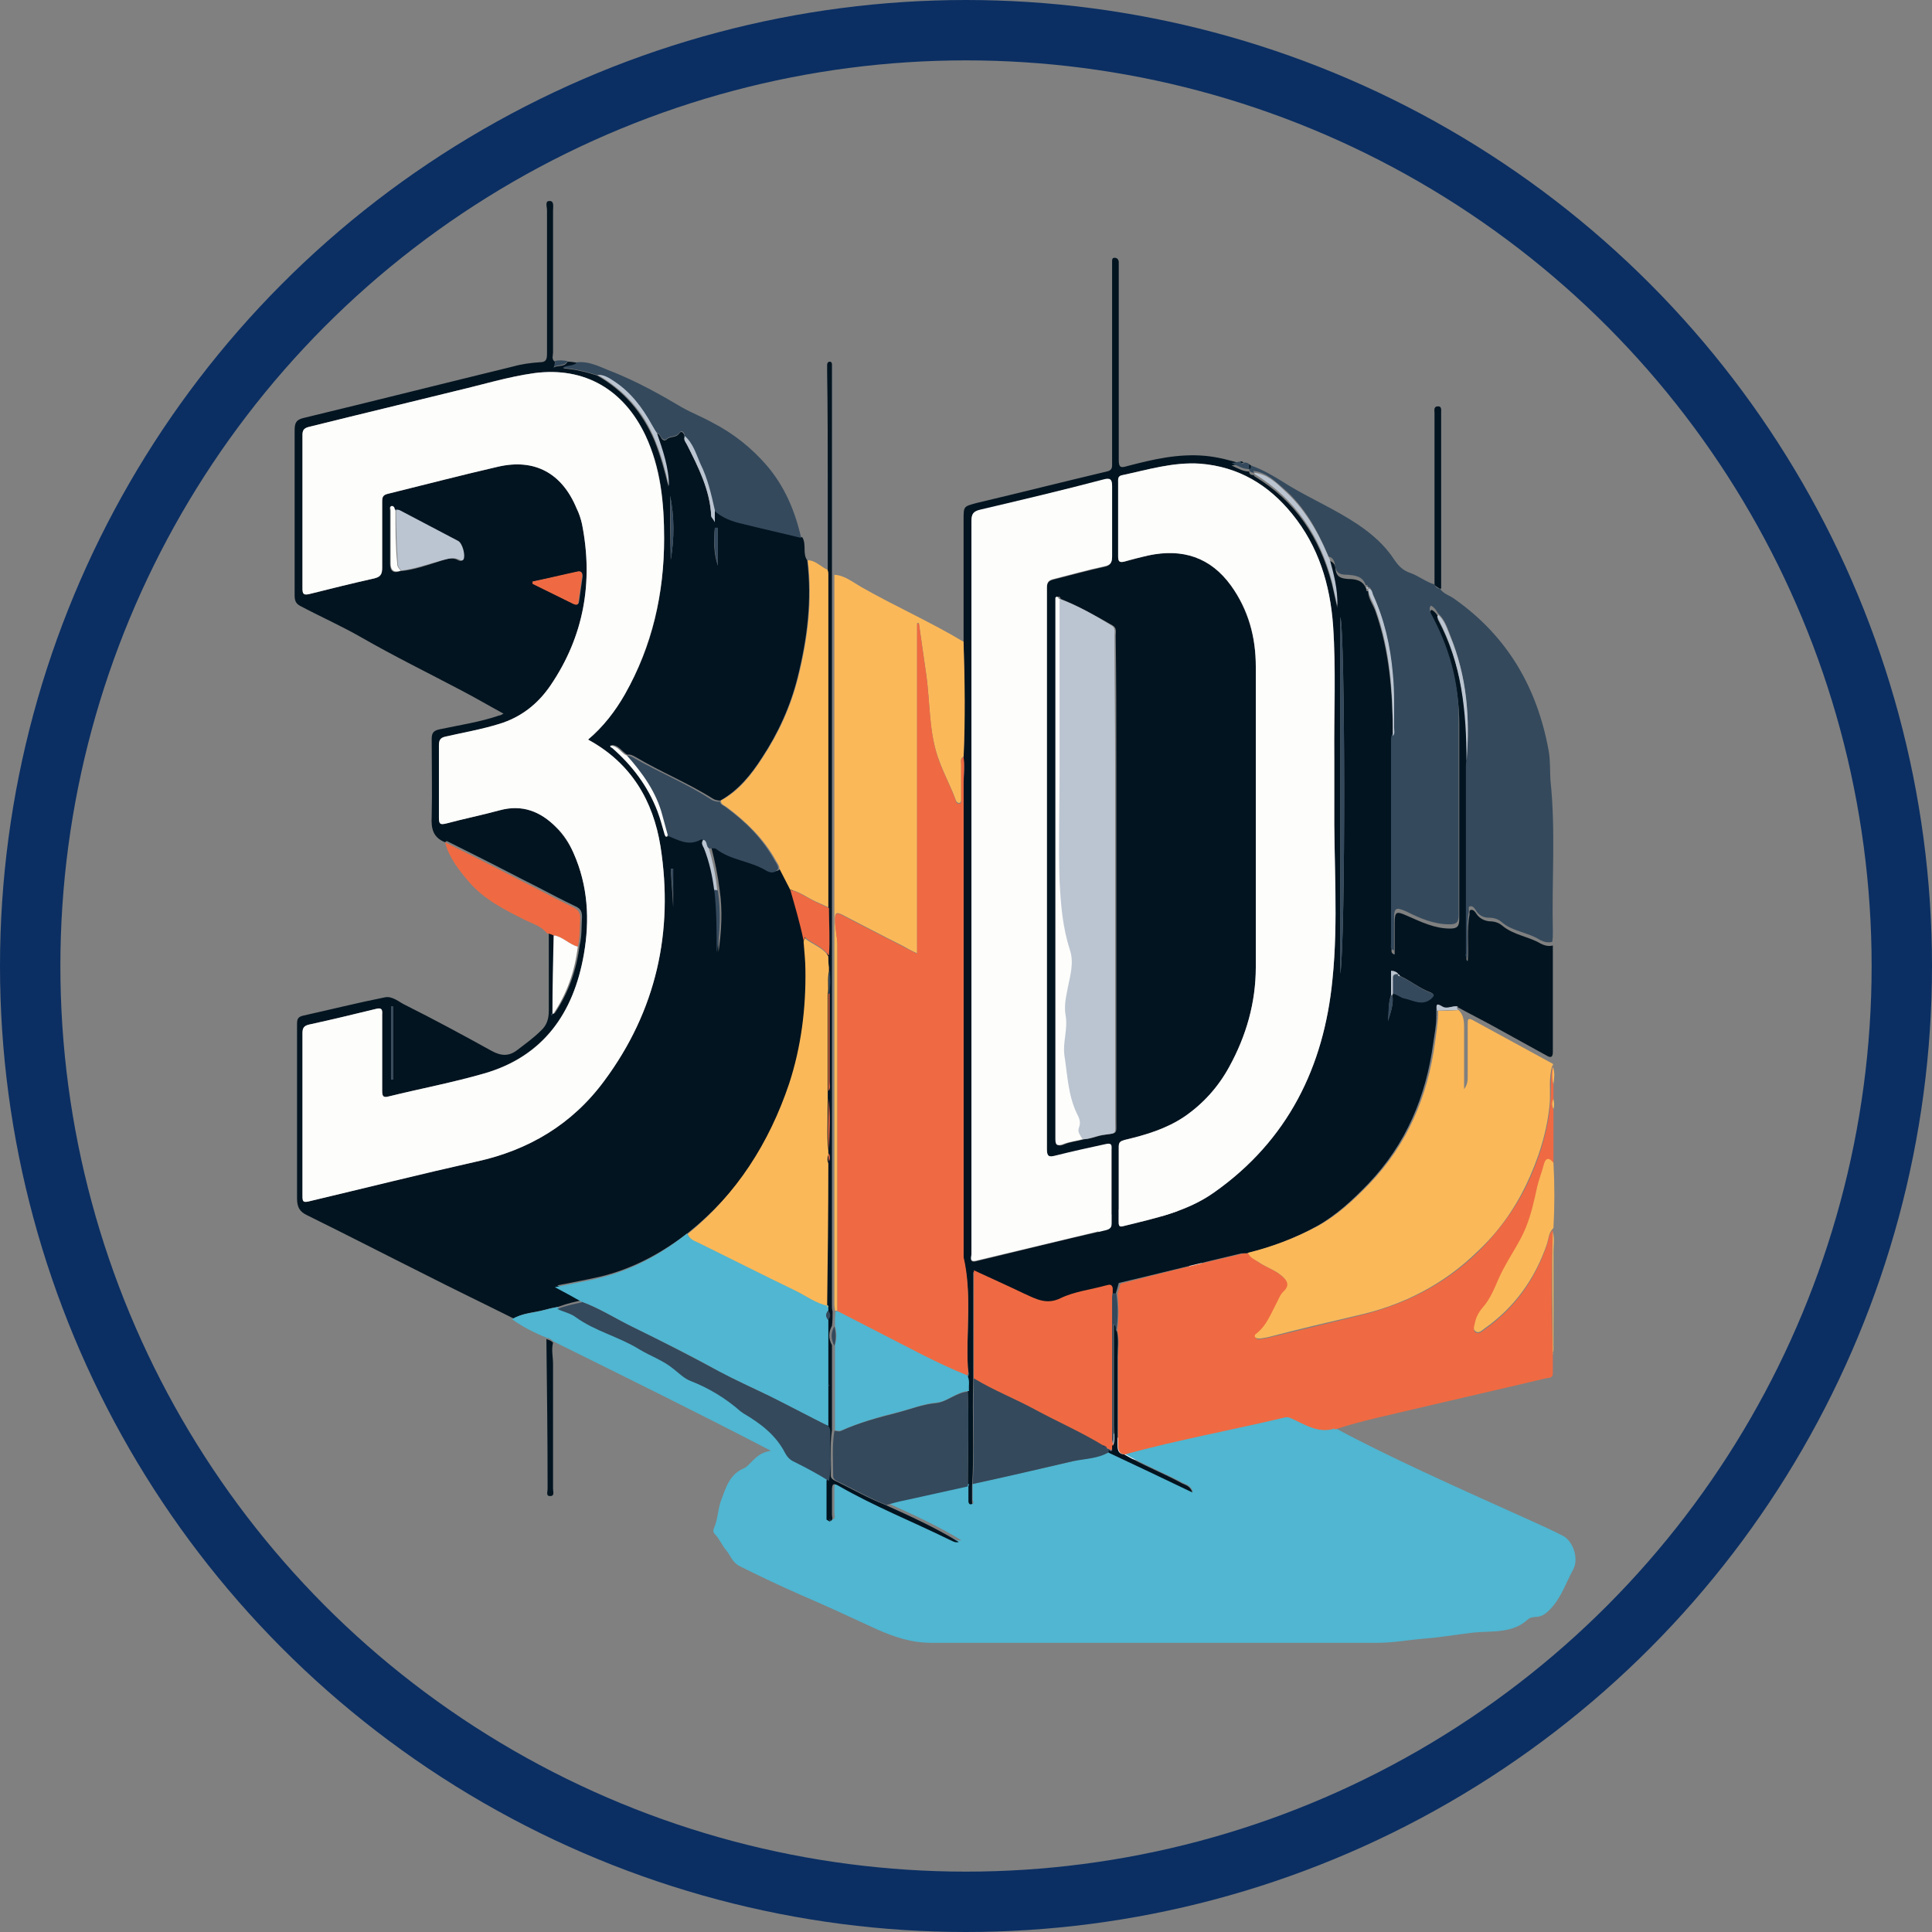 <?xml version="1.0" encoding="UTF-8"?>
<svg id="Vrstva_1" data-name="Vrstva 1" xmlns="http://www.w3.org/2000/svg" viewBox="0 0 32 32">
  <rect x="0" y="0" width="32" height="32" fill="#808080" stroke="none"/>
  <defs>
    <style>
      .cls-1 {
        fill: #fbb859;
      }

      .cls-1, .cls-2, .cls-3, .cls-4, .cls-5, .cls-6, .cls-7, .cls-8 {
        stroke-width: 0px;
      }

      .cls-2 {
        fill: #34495c;
      }

      .cls-3 {
        fill: #021420;
      }

      .cls-9 {
        fill: none;
        stroke: #0b2f63;
        stroke-miterlimit: 10;
      }

      .cls-4 {
        fill: #bbc5d1;
      }

      .cls-5 {
        fill: #fff;
      }

      .cls-6 {
        fill: #50b6d1;
      }

      .cls-7 {
        fill: #fdfdfb;
      }

      .cls-8 {
        fill: #ef6a42;
      }
    </style>
  </defs>
  <circle class="cls-9" cx="16" cy="16" r="15.5"/>
  <path class="cls-5" d="M19,24.2c-.5,0-.9-.4-.9-.9v-2.5c0-.5.4-.9.9-.9s.9.4.9.9v2.5c0,.5-.4.9-.9.9ZM19,20.1c-.4,0-.7.3-.7.7v2.5c0,.4.3.7.7.7s.7-.3.7-.7v-2.5c0-.4-.3-.7-.7-.7Z"/>
  <g>
    <path class="cls-3" d="M7.37,13.95c-.2-.08-.23-.23-.22-.42.01-.43,0-.86,0-1.29,0-.11.04-.14.13-.16.33-.07.67-.12.99-.23.02,0,.03-.01.07-.03-.24-.13-.46-.26-.69-.38-.55-.29-1.12-.57-1.66-.88-.33-.19-.67-.34-1.01-.52-.08-.04-.1-.09-.1-.18,0-.91,0-1.82,0-2.73,0-.12.02-.18.16-.21,1.16-.28,2.31-.57,3.46-.85.14-.04.29-.06.44-.07.1,0,.12-.04.12-.14,0-.79,0-1.59,0-2.38,0-.06-.04-.16.05-.15.07,0,.05.1.05.16,0,.78,0,1.57,0,2.35,0,.05-.03.11.03.15,0,.04,0,.07-.02.1.07-.05.18,0,.23-.1.06,0,.11.01.17.02-.06.06-.15.04-.24.09.2.02.38.06.56.12.44.25.75.61.95,1.08.1.25.17.5.23.76,0-.31-.1-.6-.2-.88.05,0,.06.04.08.07.02.04.06.06.09.03.06-.06.15-.02.21-.1.04-.06.08,0,.09.05-.02.05.02.09.04.13.18.38.38.75.4,1.18,0,.02.03.05.06.1v-.2c.14.13.31.18.49.23.32.08.64.16.96.23.07.12,0,.27.08.38.08.66,0,1.3-.16,1.94-.12.48-.32.92-.59,1.33-.18.28-.39.54-.69.71-.04,0-.09-.01-.12-.03-.41-.26-.86-.44-1.28-.69-.04-.02-.08-.05-.14-.04-.09-.05-.14-.16-.26-.16,0,.03.02.03.03.04.33.29.59.64.75,1.05.05.13.08.26.12.39.01.05.03.05.05,0,.18.07.35.18.55.07.01,0,.03,0,.04,0-.04.05,0,.09.02.13.08.23.14.46.17.7.04.35.03.7.04,1.05.05-.34.07-.69.02-1.03-.03-.24-.08-.48-.14-.71.04,0,.1,0,.13.01.25.2.57.2.83.36.07.04.14.05.2-.03.06.12.12.23.18.35.08.28.17.56.22.84,0,.15.02.31.03.46.01.64-.07,1.28-.27,1.89-.32.99-.86,1.83-1.68,2.49-.45.35-.94.62-1.5.75-.22.05-.44.09-.69.14.16.09.3.16.44.24-.14.03-.28.06-.41.11-.07.02-.15.03-.22.05-.18.05-.37.05-.53.15-.5-.25-1-.49-1.49-.74-.64-.32-1.28-.65-1.93-.97-.13-.06-.17-.14-.17-.28,0-.96,0-1.93,0-2.89,0-.09.02-.12.11-.14.45-.1.89-.21,1.34-.3.13-.03.24.08.35.13.48.24.96.5,1.43.76.15.08.28.09.42-.02.13-.1.27-.2.39-.32.1-.09.13-.2.13-.33,0-.44,0-.87,0-1.31.03,0,.07,0,.1.03l-.02,1.3s0,.02,0,.03c0,0,.01,0,.02-.01.23-.34.36-.72.41-1.12.04-.16.03-.32.04-.47,0-.09-.02-.14-.11-.18-.21-.1-.42-.21-.63-.32-.32-.16-.64-.33-.96-.49-.18-.09-.36-.18-.54-.27ZM6.63,9.46c.23-.02.45-.1.67-.17.1-.03.19-.07.29-.01.02.01.05.02.07-.01.04-.07-.01-.26-.09-.3-.32-.17-.65-.34-.97-.51-.02-.01-.05,0-.07-.01,0-.03-.02-.06-.05-.06-.04,0-.02.05-.02.07,0,.29,0,.59,0,.88q0,.18.17.12ZM9.74,12.25c.25-.21.45-.47.61-.75.46-.8.65-1.67.65-2.58,0-.59-.05-1.17-.31-1.71-.35-.75-1-1.14-1.84-1.03-.44.06-.86.19-1.28.29-.8.2-1.6.39-2.41.59-.07.02-.15.02-.15.14,0,.85,0,1.7,0,2.55,0,.08.02.11.11.09.36-.09.72-.18,1.08-.26.11-.02.13-.07.13-.18,0-.36,0-.73,0-1.09,0-.07,0-.11.09-.13.61-.15,1.22-.31,1.83-.45.61-.14,1.06.11,1.3.69.04.08.07.17.09.26.19.96.03,1.86-.52,2.67-.21.31-.49.53-.85.64-.29.09-.59.15-.89.21-.09.02-.11.06-.11.15,0,.4,0,.8,0,1.2,0,.1.03.11.12.09.29-.08.59-.14.89-.22.37-.1.68.02.93.28.12.13.22.27.29.43.24.54.27,1.11.17,1.68-.17.97-.67,1.68-1.65,1.97-.52.15-1.05.25-1.58.38-.1.02-.11-.01-.11-.1,0-.42,0-.84,0-1.26,0-.09-.02-.11-.1-.09-.37.09-.74.18-1.11.26-.08.02-.11.06-.11.14,0,.9,0,1.8,0,2.7,0,.08.01.11.1.09.92-.22,1.85-.46,2.78-.66.87-.19,1.59-.62,2.12-1.34.86-1.16,1.15-2.47.93-3.88-.12-.76-.49-1.38-1.2-1.77ZM8.83,9.63s0,.02,0,.04c.22.11.45.22.67.33.04.02.08.02.09-.03.02-.14.04-.28.06-.42,0-.06-.02-.1-.09-.08-.24.06-.48.11-.72.16ZM6.48,17.88s.02,0,.03,0v-1.21s-.02,0-.03,0v1.21ZM11.1,8.21c0,.35,0,.71.01,1.06.06-.35.06-.71-.01-1.06ZM11.89,8.75s-.03,0-.05,0c-.02.21-.02.41.05.62v-.61ZM11.15,15.03v-.64s-.02,0-.04,0c.01.21.03.42.04.64Z"/>
    <path class="cls-3" d="M25.72,15.61c0,.6,0,1.21,0,1.81,0,.09-.03.11-.11.06-.29-.16-.58-.32-.87-.48-.2-.11-.4-.21-.6-.32-.09-.03-.18.05-.26,0-.12-.08-.08.01-.09.07,0,.03,0,.06,0,.08h0s0,.01,0,.01c0,.14-.03.29-.05.43-.12.89-.45,1.68-1.08,2.34-.26.27-.53.52-.85.7-.36.2-.76.35-1.17.45-.03,0-.06,0-.08,0-.68.16-1.35.33-2.03.49h0c-.02.07-.03.12-.05.18-.02,0-.04,0-.06,0,0-.02,0-.04,0-.06,0,0,0,0,0,0,0,0,0,0,0-.01-.02-.07-.06-.05-.11-.04-.25.07-.52.1-.75.21-.25.12-.42.01-.62-.08-.27-.13-.54-.25-.82-.38,0,.61,0,1.21,0,1.8-.02.58.02,1.17-.02,1.75,0,.09,0,.17,0,.26,0,.03.03.06-.01.07-.04.01-.06-.01-.06-.05,0-.08,0-.16,0-.24,0-.52.02-1.05,0-1.57-.01-.09.02-.18-.03-.26.07-.04.04-.1.03-.16-.03-.6.07-1.21-.07-1.81,0-1.56,0-3.11,0-4.67,0-1.06,0-2.13,0-3.19,0-.14.02-.28,0-.42.02-.63.02-1.25,0-1.88,0-.7,0-1.39,0-2.09,0-.23,0-.22.22-.28.72-.17,1.43-.35,2.15-.52.1-.02.09-.08.09-.14,0-1.08,0-2.16,0-3.24,0-.03,0-.07,0-.1,0-.03,0-.06.04-.06.04,0,.06.02.07.06,0,.05,0,.1,0,.14,0,1.05,0,2.1,0,3.15,0,.13.04.13.14.1.42-.11.84-.21,1.29-.17.21.02.4.07.6.13-.04,0-.09.02-.16.03.11.05.19.1.29.1,0,.05.04.06.08.06,0,0,0,.02.01.02.68.41,1.08,1.02,1.28,1.78.03.13.06.26.09.4,0-.27-.06-.52-.13-.78.08.02.1.09.1.14.02.13.09.15.21.16.12,0,.25.02.3.17,0,.02,0,.04.03.03h0c0,.12.08.22.12.33.24.68.29,1.39.29,2.11-.03.03-.02.07-.02.11,0,1.12,0,2.24,0,3.37,0,.03-.02.08.05.1,0-.18,0-.35,0-.52,0-.2.03-.2.21-.12.23.1.45.21.71.21.12,0,.15-.04.15-.16,0-1.07,0-2.15,0-3.22,0-.63-.16-1.22-.46-1.77-.02-.04-.05-.08,0-.13.06.03.09.08.12.13-.02.01-.02.02-.01.04.4.75.49,1.56.48,2.39,0,.03-.01.06-.01.09,0,1.03,0,2.07,0,3.1,0,.02-.01.05.02.07.02-.26-.02-.52.03-.77,0-.03-.01-.08.03-.08.04,0,.06.03.08.06.05.08.13.12.22.13.08,0,.15.02.21.07.19.16.44.18.64.3.06.03.13.05.2.03ZM23.16,16.13s0,0,0,0c-.03-.03-.06-.05-.12-.05v.4c-.05.14-.03.29-.05.43.04-.14.1-.28.07-.44,0,0,0-.02,0-.02.07,0,.13.07.2.08.15.03.29.13.44,0,.04-.04.06-.06,0-.09-.19-.07-.34-.2-.52-.28,0-.02-.02-.03-.04-.03ZM17.94,18.87c.11,0,.22-.05.33-.07.25-.04.22,0,.22-.25,0-1.95,0-3.9,0-5.86,0-.72,0-1.44-.01-2.16,0-.06.02-.13-.05-.17-.28-.16-.56-.32-.86-.44-.01-.03-.03-.06-.06-.02-.02.02,0,.07,0,.1,0,2.46,0,4.92,0,7.38,0,.49,0,.99,0,1.48,0,.11.02.14.13.09.1-.04.21-.05.32-.08ZM22.1,13.29c0-.25,0-.49,0-.74,0-.73.03-1.46-.02-2.19-.05-.68-.24-1.31-.68-1.85-.39-.48-.88-.78-1.52-.83-.44-.03-.86.1-1.29.19-.08.02-.07.07-.07.12,0,.41,0,.82,0,1.23,0,.09.04.1.11.08.13-.03.26-.07.39-.1.56-.12,1.03.03,1.37.5.28.4.41.85.41,1.34,0,1.66,0,3.32,0,4.98,0,.59-.16,1.14-.44,1.65-.18.33-.43.62-.75.83-.3.2-.64.3-.98.38-.07.02-.1.03-.1.11,0,.42,0,.83,0,1.25,0,.05,0,.08.07.07.53-.13,1.06-.24,1.51-.56,1.22-.86,1.82-2.08,1.96-3.53.1-.97.02-1.95.03-2.93ZM16.09,14.69h0c0,1.3,0,2.6,0,3.9,0,.73,0,1.46,0,2.19,0,.05-.04.14.08.11.71-.17,1.42-.35,2.13-.51.09-.02.12-.05.11-.14,0-.4,0-.79,0-1.19,0-.08-.02-.11-.1-.09-.28.07-.55.13-.83.19-.11.03-.14,0-.14-.11,0-3.1,0-6.2,0-9.3,0-.09.03-.12.11-.14.28-.07.56-.15.84-.21.1-.02.13-.07.13-.17,0-.39,0-.77,0-1.16,0-.11-.02-.14-.14-.11-.68.17-1.36.34-2.04.5-.13.03-.15.08-.15.2,0,2.02,0,4.04,0,6.05ZM22.2,10.22v5.91c.09-.59.08-5.72,0-5.91Z"/>
    <path class="cls-6" d="M16.04,24.62c0,.08,0,.16,0,.24,0,.04.02.07.06.05.04-.01.02-.04.01-.07,0-.09,0-.17,0-.26.56-.13,1.12-.25,1.67-.38.2-.05.41-.05.59-.15.46.22.91.43,1.39.66-.04-.11-.11-.12-.17-.15-.32-.17-.65-.3-.96-.48.87-.24,1.76-.4,2.64-.61.04,0,.07,0,.11.01.23.1.45.27.73.17.48.26.96.49,1.45.72.62.29,1.25.57,1.87.85.15.07.31.14.46.22.17.09.26.38.17.55-.12.22-.2.47-.38.66-.06.06-.12.12-.22.13-.05,0-.12.01-.15.04-.26.24-.59.19-.9.22-.27.03-.54.08-.81.1-.26.02-.52.07-.78.07-2.47,0-4.93,0-7.4,0-.33,0-.62-.1-.91-.23-.41-.19-.82-.38-1.24-.56-.34-.15-.68-.31-1.02-.48-.13-.07-.15-.18-.22-.26-.07-.08-.11-.19-.19-.27-.03-.03-.03-.07-.01-.11.06-.14.06-.3.11-.44.08-.21.14-.44.38-.54.05-.02.1-.08.14-.12.08-.08.16-.15.31-.17-1.21-.63-2.41-1.22-3.6-1.81-.03-.03-.07-.06-.11-.06-.2-.08-.4-.18-.58-.31.16-.1.35-.1.53-.15.07-.02.15-.04.22-.05.1.05.22.07.31.14.32.24.72.32,1.05.53.18.11.39.18.56.32.09.07.17.16.28.2.31.12.59.29.84.51.02.02.04.03.06.04.27.16.52.35.67.64.03.06.08.12.15.15.2.1.39.2.58.32,0,.21,0,.42,0,.64,0,.04.02.04.05.03.07-.01.04-.07.04-.11,0-.14,0-.27,0-.41,0-.1.02-.12.11-.07.59.34,1.22.59,1.83.89.05.02.1.06.16.04-.39-.24-.81-.43-1.23-.62.11-.03.21-.06.32-.08.34-.08.69-.15,1.04-.23Z"/>
    <path class="cls-8" d="M22.11,23.66c-.28.09-.5-.07-.73-.17-.04-.02-.07-.02-.11-.01-.88.21-1.77.37-2.64.61-.11-.01-.11-.09-.11-.17,0-.48,0-.96,0-1.44,0-.14.02-.29-.01-.43.02-.21.02-.42,0-.62.02-.06.03-.11.05-.17,0,0,.01,0,.01,0h0c.68-.18,1.35-.34,2.03-.5.03,0,.06,0,.08,0,.04.07.11.1.17.15.14.09.31.14.43.27.07.07.08.14,0,.21-.06.06-.09.13-.13.21-.09.18-.16.36-.32.49-.02.02-.05.04-.03.07.02.03.05.03.08.02.07-.01.13-.02.2-.04.47-.11.94-.23,1.4-.34.77-.18,1.45-.52,2.01-1.07.32-.32.59-.68.79-1.08.21-.44.36-.9.4-1.39.02-.2-.01-.41.04-.6,0,0,.01.02,0,.02,0,.1-.02.2.01.29,0,.08,0,.16,0,.24-.03.06-.03.11,0,.17,0,.3,0,.6,0,.9-.07-.09-.13-.09-.16.03-.03.12-.08.25-.11.37-.05.23-.1.46-.19.68-.1.24-.24.45-.37.68-.11.2-.17.43-.32.61-.07.08-.13.17-.15.28,0,.05-.04.11.01.14.05.03.1-.01.14-.04.5-.35.84-.82,1.04-1.4.03-.09.03-.19.1-.26,0,.02,0,.04,0,.06-.03.67-.02,1.35,0,2.03,0,.09,0,.18,0,.27,0,0,0,.02,0,.02,0,.08-.07.07-.12.08-.71.17-1.42.33-2.14.5-.45.11-.91.2-1.36.35Z"/>
    <path class="cls-2" d="M20.77,7.83s-.08,0-.08-.06h0s.03-.03.03-.06c.23.08.43.21.64.34.37.22.76.39,1.12.63.24.16.46.35.62.6.07.1.14.17.26.21.14.05.26.15.4.19.02.04.04.07.09.07.06.09.16.11.24.17.88.62,1.37,1.47,1.56,2.51.03.16.02.33.03.49.09.84.02,1.68.04,2.51,0,.06,0,.11-.01.17-.07.02-.14,0-.2-.03-.2-.13-.46-.14-.64-.3-.06-.05-.13-.07-.21-.07-.09,0-.17-.04-.22-.13-.02-.03-.04-.06-.08-.06-.05,0-.03.05-.03.08-.05.25-.01.51-.03.77-.04-.02-.02-.05-.02-.07,0-1.03,0-2.07,0-3.1,0-.03,0-.06.01-.09.06-.71,0-1.41-.27-2.08-.05-.13-.09-.26-.2-.36-.03-.05-.06-.1-.12-.13-.04.05-.01.08,0,.13.3.55.47,1.14.46,1.77,0,1.07,0,2.15,0,3.22,0,.12-.03.16-.15.16-.26,0-.49-.1-.71-.21-.18-.08-.21-.07-.21.12,0,.17,0,.35,0,.52-.07-.02-.05-.07-.05-.1,0-1.12,0-2.24,0-3.37,0-.04,0-.08.02-.11.04-.04.02-.09.02-.14,0-.3.01-.6-.02-.89-.04-.45-.14-.89-.33-1.31-.02-.04-.02-.1-.08-.1,0,0,0,0,0,0,.01-.03,0-.03-.03-.03-.05-.15-.18-.16-.3-.17-.12,0-.19-.02-.21-.16,0-.05-.03-.13-.1-.14-.01-.02-.02-.04-.03-.06-.17-.4-.38-.77-.71-1.06-.15-.13-.3-.28-.51-.3Z"/>
    <path class="cls-1" d="M25.71,17.65c-.06.2-.03.4-.04.6-.04.49-.19.95-.4,1.39-.2.41-.46.77-.79,1.08-.56.55-1.24.9-2.01,1.07-.47.11-.94.22-1.4.34-.07.02-.13.03-.2.04-.03,0-.06,0-.08-.02-.02-.03,0-.05.03-.07.16-.13.23-.32.32-.49.04-.07.06-.15.13-.21.07-.07.07-.14,0-.21-.12-.13-.29-.17-.43-.27-.06-.04-.14-.07-.17-.15.41-.1.8-.25,1.17-.45.32-.18.59-.43.85-.7.63-.66.96-1.45,1.08-2.34.02-.14.04-.29.05-.43,0,0,0,0,0,0,0,0,0,0,0-.01,0-.03,0-.06,0-.08.11,0,.22,0,.34-.01.08.08.09.18.09.28,0,.34,0,.67,0,1.03.06-.08.06-.15.06-.22,0-.29,0-.57,0-.86,0-.07,0-.11.09-.06.44.24.88.48,1.32.72,0,0,0,.02.01.02Z"/>
    <path class="cls-1" d="M15.96,10.65c.02.63.03,1.25,0,1.88-.06.03-.04.08-.04.13,0,.19,0,.38,0,.57,0,.03,0,.06-.03.07-.03,0-.05-.02-.06-.05-.08-.22-.19-.42-.27-.64-.18-.46-.15-.96-.22-1.45-.04-.28-.08-.56-.12-.84-.01,0-.02,0-.03,0v5.47c-.09-.04-.16-.08-.23-.12-.34-.17-.68-.35-1.01-.52-.11-.06-.12-.01-.12.08,0,.15.04.28.04.43,0,2.02,0,4.03,0,6.05-.01,0-.03,0-.04,0,0-.03-.01-.07-.01-.1,0-4,0-8,0-12,0-.03,0-.06,0-.09.17.01.3.12.44.2.56.32,1.15.58,1.7.91Z"/>
    <path class="cls-1" d="M13.09,14.74c-.06-.12-.12-.23-.18-.35,0-.06-.04-.1-.06-.14-.2-.36-.49-.64-.81-.88-.04-.03-.1-.04-.1-.11.3-.16.51-.43.69-.71.27-.41.47-.85.59-1.33.16-.64.24-1.28.16-1.94.14,0,.23.13.36.17,0,.02.01.04.01.06,0,1.18,0,2.36,0,3.54,0,.66,0,1.32,0,1.99-.07-.03-.13-.06-.2-.09-.15-.06-.28-.17-.44-.21Z"/>
    <path class="cls-2" d="M11.34,7.22c0-.05-.04-.11-.09-.05-.06.08-.15.04-.21.1-.03.03-.07,0-.09-.03-.02-.03-.03-.07-.08-.07-.03-.04-.05-.09-.08-.13-.16-.28-.34-.54-.62-.72-.09-.06-.18-.12-.29-.11-.18-.06-.36-.1-.56-.12.08-.05.18-.02.24-.09.22-.02.4.09.59.16.4.16.78.37,1.15.59.16.09.34.16.5.25.35.18.65.42.9.71.3.35.47.76.57,1.2-.32-.08-.64-.15-.96-.23-.18-.04-.35-.1-.49-.23-.06-.26-.12-.52-.24-.77-.08-.16-.12-.34-.26-.46Z"/>
    <path class="cls-3" d="M13.72,15.04c0-.66,0-1.32,0-1.99,0-1.18,0-2.36,0-3.54,0-.02,0-.04-.01-.06,0-.46,0-.93,0-1.39,0-.63,0-1.27-.01-1.9,0-.04,0-.08,0-.12,0-.03.02-.05.04-.05.03,0,.04.02.04.05,0,.04,0,.08,0,.12,0,1.05,0,2.1,0,3.14,0,.08,0,.15,0,.23,0,.03,0,.06,0,.09,0,4,0,8,0,12,0,.03,0,.07.01.1,0,.08,0,.16-.01.24-.06.11-.06.21,0,.32,0,.47,0,.94,0,1.41-.04.25-.01.5-.02.75,0,.05.04.07.08.09.27.13.53.28.81.39.42.19.84.38,1.23.62-.06.02-.11-.02-.16-.04-.61-.3-1.24-.55-1.83-.89-.09-.05-.11-.03-.11.07,0,.13,0,.27,0,.41,0,.04.03.09-.04.11-.02-.01-.03-.02-.05-.03,0-.21,0-.42,0-.64.05-.23.01-.46.02-.7,0-.07.03-.14-.03-.21,0-.22,0-.44,0-.66.02,0,.02-.02,0-.03,0-.36,0-.71,0-1.07.04-.05.04-.1,0-.15v-.08c0-.8,0-1.59.01-2.39.02-.05.02-.09,0-.14,0-.02,0-.04,0-.07.01-.28.03-.56-.01-.84,0-.04,0-.08,0-.12.04-.05.02-.1.02-.15,0-.49,0-.98,0-1.47,0-.13.02-.25,0-.38,0-.02,0-.04,0-.05,0,0,0,0,0,0,0,0,0-.01,0-.02v-.18c0-.26-.01-.52-.01-.78Z"/>
    <path class="cls-8" d="M9.16,15.49s-.06-.03-.1-.03c-.09-.12-.24-.16-.36-.22-.34-.17-.68-.34-.93-.63-.17-.2-.33-.4-.4-.66.18.09.36.18.54.27.32.16.64.33.96.49.21.11.42.22.63.32.08.04.11.09.11.18-.01.16,0,.32-.04.47-.15-.04-.25-.17-.41-.19Z"/>
    <path class="cls-1" d="M25.72,20.35c-.07.07-.07.17-.1.26-.2.58-.54,1.05-1.04,1.4-.04.03-.09.08-.14.04-.05-.03-.02-.09-.01-.14.02-.11.08-.2.15-.28.15-.18.21-.41.32-.61.12-.23.27-.44.37-.68.09-.22.14-.45.19-.68.03-.13.08-.25.11-.37.03-.12.09-.12.16-.03.02.36.02.72,0,1.08Z"/>
    <path class="cls-3" d="M23.85,9.75s-.07-.03-.09-.07c0-.95,0-1.9,0-2.84,0-.04-.02-.11.06-.11.06,0,.05.06.05.1,0,.97,0,1.94,0,2.92Z"/>
    <path class="cls-3" d="M9.05,22.18s.08.02.11.06c-.03.12,0,.23,0,.35,0,.69,0,1.38,0,2.07,0,.05.03.12-.05.12-.07,0-.04-.07-.04-.12,0-.83-.01-1.65-.02-2.48Z"/>
    <path class="cls-1" d="M25.72,22.43c0-.68-.02-1.35,0-2.03.03.11.01.22.01.33,0,.51,0,1.03,0,1.54,0,.05.01.11-.02.16Z"/>
    <path class="cls-4" d="M24.14,16.73c-.11,0-.22,0-.34.01,0-.06-.04-.15.09-.07.08.05.17-.02.26,0-.02.01-.03.03,0,.05Z"/>
    <path class="cls-2" d="M20.69,7.77c-.1,0-.18-.05-.29-.1.07-.01.11-.02.16-.03,0,0,0,0,0,0,0,.04.02.05.05.02.04,0,.07.01.09.04,0,.03,0,.05,0,.08h0Z"/>
    <path class="cls-2" d="M9.4,5.98c-.05.09-.16.05-.23.1.02-.04.03-.07.02-.1.07-.02.14-.01.21,0Z"/>
    <path class="cls-1" d="M25.73,17.96c-.03-.1-.02-.19-.01-.29.04.1.02.19.01.29Z"/>
    <path class="cls-1" d="M25.73,18.37c-.03-.06-.03-.11,0-.17.01.06.02.11,0,.17Z"/>
    <path class="cls-3" d="M20.6,7.66s-.05.03-.05-.02c.02,0,.03.01.05.02Z"/>
    <path class="cls-3" d="M20.69,7.77s0-.05,0-.08c0,0,.02.01.03.02,0,.03,0,.05-.03.06Z"/>
    <path class="cls-1" d="M25.72,22.72s0-.02,0-.02c0,0,0,.01,0,.02,0,0,0,0,0,0Z"/>
    <path class="cls-7" d="M9.74,12.25c.72.39,1.08,1.02,1.2,1.77.22,1.41-.07,2.72-.93,3.88-.53.72-1.25,1.15-2.12,1.34-.93.21-1.85.44-2.78.66-.09.02-.1,0-.1-.09,0-.9,0-1.8,0-2.7,0-.08.02-.12.11-.14.37-.08.74-.17,1.11-.26.08-.02.11,0,.1.09,0,.42,0,.84,0,1.26,0,.09.01.13.11.1.53-.13,1.06-.23,1.58-.38.98-.28,1.48-1,1.65-1.97.1-.57.07-1.14-.17-1.68-.07-.16-.16-.31-.29-.43-.26-.26-.56-.38-.93-.28-.29.08-.59.14-.89.22-.09.02-.12.02-.12-.09,0-.4,0-.8,0-1.2,0-.09.02-.13.11-.15.3-.07.6-.12.89-.21.36-.11.64-.33.85-.64.55-.81.71-1.71.52-2.67-.02-.09-.05-.18-.09-.26-.24-.58-.69-.83-1.3-.69-.61.14-1.22.3-1.83.45-.08.02-.09.06-.09.13,0,.36,0,.73,0,1.09,0,.1-.02.15-.13.18-.36.08-.72.17-1.08.26-.09.02-.11,0-.11-.09,0-.85,0-1.7,0-2.55,0-.12.08-.12.15-.14.8-.2,1.6-.39,2.41-.59.43-.1.85-.23,1.28-.29.84-.11,1.48.28,1.84,1.03.25.54.31,1.12.31,1.71,0,.91-.2,1.78-.65,2.58-.16.28-.36.54-.61.75Z"/>
    <path class="cls-6" d="M13.72,21.63s0,.06,0,.08c-.05.05-.05.1,0,.15,0,.36,0,.71,0,1.07,0,0,0,.02,0,.03,0,.22,0,.44,0,.66-.32-.16-.64-.33-.96-.49-.28-.14-.58-.27-.86-.42-.46-.26-.93-.49-1.4-.72-.29-.14-.56-.32-.87-.43-.14-.08-.27-.15-.44-.24.25-.05.47-.09.69-.14.56-.13,1.05-.39,1.5-.75.03.08.11.11.17.14.53.26,1.06.53,1.6.79.18.09.35.22.56.26Z"/>
    <path class="cls-1" d="M13.72,21.63c-.21-.04-.37-.17-.56-.26-.54-.26-1.07-.53-1.6-.79-.07-.03-.14-.06-.17-.14.81-.66,1.35-1.51,1.68-2.49.2-.61.28-1.25.27-1.89,0-.15-.02-.31-.03-.46,0-.02.01-.04.02-.06.13.11.3.15.39.3,0,.06,0,.12.01.18,0,0,0,0,0,0,0,0,0,.01,0,.02,0,.02,0,.04,0,.05-.03.13,0,.25-.02.38,0,.54,0,1.08,0,1.63,0,.04,0,.08,0,.12,0,.28-.02.56.01.84,0,.02,0,.04,0,.07-.02.05-.02.09,0,.14,0,.8-.01,1.59-.02,2.39Z"/>
    <path class="cls-2" d="M9.63,21.56c.3.11.58.29.87.43.47.23.94.47,1.4.72.28.15.57.28.86.42.32.16.64.33.96.49.05.06.03.14.03.21,0,.23.03.47-.02.7-.19-.12-.38-.22-.58-.32-.07-.03-.12-.09-.15-.15-.15-.29-.4-.48-.67-.64-.02-.01-.04-.03-.06-.04-.25-.22-.53-.39-.84-.51-.1-.04-.19-.13-.28-.2-.17-.14-.38-.21-.56-.32-.34-.21-.73-.3-1.05-.53-.09-.07-.21-.09-.31-.14.13-.05.27-.08.41-.11Z"/>
    <path class="cls-2" d="M11.92,13.26c0,.07.07.08.1.11.33.24.61.52.81.88.03.05.06.09.06.14-.06.08-.13.07-.2.03-.26-.16-.59-.17-.83-.36-.03-.02-.08,0-.13-.01-.05-.04-.02-.12-.09-.14-.01,0-.03-.01-.04,0-.2.11-.37,0-.55-.07-.03-.11-.06-.22-.09-.33-.11-.39-.33-.7-.59-.99.05-.01.09.01.14.04.42.24.87.42,1.28.69.04.02.08.03.12.03Z"/>
    <path class="cls-4" d="M6.55,8.44s.05,0,.07.01c.32.17.65.34.97.51.07.04.12.23.09.3-.02.04-.05.02-.07.01-.1-.05-.2-.01-.29.01-.22.06-.44.14-.67.17-.03-.03-.06-.06-.06-.11-.02-.3-.03-.6-.03-.9Z"/>
    <path class="cls-8" d="M13.72,15.82c-.1-.15-.27-.19-.39-.3,0,.02-.01.04-.02.06-.06-.29-.14-.56-.22-.84.16.04.29.14.44.21.07.03.13.06.2.09,0,.26.02.52,0,.78Z"/>
    <path class="cls-7" d="M9.16,15.49c.16.02.26.15.41.19-.05.41-.18.78-.41,1.12,0,0,0-.01,0-.01h-.01c0-.43.01-.87.02-1.3Z"/>
    <path class="cls-8" d="M8.83,9.63c.24-.05.48-.11.72-.16.08-.02.1.02.09.08-.02.14-.04.28-.06.42,0,.06-.05.05-.09.03-.22-.11-.45-.22-.67-.33,0-.01,0-.02,0-.04Z"/>
    <path class="cls-4" d="M9.89,6.21c.11-.01.2.05.29.11.27.18.46.43.62.72.03.05.05.09.08.13.1.29.2.58.2.88-.06-.26-.13-.52-.23-.76-.19-.47-.51-.83-.95-1.08Z"/>
    <path class="cls-7" d="M10.38,12.51c.26.29.49.61.59.99.03.11.06.22.09.33-.02.04-.03.04-.05,0-.04-.13-.07-.26-.12-.39-.16-.42-.42-.76-.75-1.05-.01-.01-.04-.01-.03-.04.12,0,.17.11.26.16Z"/>
    <path class="cls-7" d="M6.55,8.44c0,.3,0,.6.03.9,0,.05.03.08.06.11q-.17.06-.17-.12c0-.29,0-.59,0-.88,0-.03-.02-.06.02-.07.03,0,.05.03.05.06Z"/>
    <path class="cls-4" d="M11.34,7.22c.14.12.19.3.26.46.12.24.18.5.24.77v.2c-.03-.06-.06-.08-.06-.1-.02-.43-.21-.81-.4-1.18-.02-.04-.06-.08-.04-.13Z"/>
    <path class="cls-2" d="M6.48,17.88v-1.21s.02,0,.03,0v1.21s-.02,0-.03,0Z"/>
    <path class="cls-2" d="M11.1,8.21c.07.35.07.71.01,1.06,0-.35,0-.71-.01-1.06Z"/>
    <path class="cls-4" d="M11.65,13.91c.07.02.04.1.09.14.07.23.12.47.14.71-.02,0-.03,0-.05-.01-.03-.24-.08-.47-.17-.7-.02-.04-.05-.08-.02-.13Z"/>
    <path class="cls-2" d="M11.84,14.74s.03,0,.05.01c.05.35.04.69-.02,1.03,0-.35,0-.7-.04-1.05Z"/>
    <path class="cls-2" d="M11.89,8.75v.61c-.06-.2-.07-.41-.05-.62.02,0,.03,0,.05,0Z"/>
    <path class="cls-2" d="M11.15,15.03c0-.22-.02-.43-.04-.64.01,0,.02,0,.04,0v.64Z"/>
    <path class="cls-2" d="M9.14,16.79h.01s0,.02,0,.02c0,0-.01,0-.02.01,0,0,0-.02,0-.03Z"/>
    <path class="cls-7" d="M22.1,13.29c-.01.98.07,1.96-.03,2.93-.14,1.45-.74,2.67-1.96,3.53-.45.32-.99.43-1.51.56-.07.02-.07-.02-.07-.07,0-.42,0-.83,0-1.25,0-.08.04-.09.1-.11.34-.08.68-.18.98-.38.32-.22.57-.5.75-.83.28-.51.44-1.06.44-1.65,0-1.66,0-3.32,0-4.98,0-.49-.12-.94-.41-1.34-.34-.47-.8-.62-1.37-.5-.13.03-.26.06-.39.1-.08.02-.11.01-.11-.08,0-.41,0-.82,0-1.23,0-.05-.01-.11.07-.12.42-.09.84-.22,1.29-.19.63.05,1.13.35,1.52.83.44.54.63,1.17.68,1.85.05.73.01,1.46.02,2.19,0,.25,0,.49,0,.74Z"/>
    <path class="cls-7" d="M16.09,14.69c0-2.02,0-4.04,0-6.05,0-.12.02-.17.15-.2.68-.16,1.36-.32,2.04-.5.11-.03.14,0,.14.11,0,.39,0,.77,0,1.16,0,.1-.02.15-.13.17-.28.06-.56.14-.84.21-.08.02-.11.05-.11.14,0,3.1,0,6.2,0,9.3,0,.12.03.14.14.11.28-.07.55-.13.83-.19.09-.02.11,0,.1.09,0,.4,0,.79,0,1.19,0,.09-.03.12-.11.14-.71.17-1.42.34-2.13.51-.12.03-.08-.06-.08-.11,0-.73,0-1.46,0-2.19,0-1.3,0-2.6,0-3.9h0Z"/>
    <path class="cls-8" d="M13.87,21.72c0-2.02,0-4.03,0-6.05,0-.15-.04-.28-.04-.43,0-.1.02-.14.12-.08.34.18.68.35,1.01.52.07.04.14.07.23.12v-5.47s.02,0,.03,0c.04.28.08.56.12.84.07.48.04.98.22,1.45.08.21.19.42.27.64,0,.03.03.06.06.05.04,0,.03-.05.03-.07,0-.19,0-.38,0-.57,0-.05-.02-.1.04-.13.02.14,0,.28,0,.42,0,1.06,0,2.13,0,3.19,0,1.56,0,3.11,0,4.67.14.6.04,1.21.07,1.81,0,.05.03.12-.03.16-.25-.1-.5-.22-.74-.34-.47-.24-.93-.48-1.4-.72Z"/>
    <path class="cls-4" d="M17.55,9.92c.3.11.58.27.86.44.07.04.05.11.05.17,0,.72.01,1.44.01,2.16,0,1.95,0,3.9,0,5.86,0,.26.04.21-.22.25-.11.02-.21.07-.33.07-.02-.06-.09-.12-.06-.19.04-.09,0-.17-.04-.25-.15-.3-.15-.63-.2-.95-.03-.22.06-.44.02-.66-.03-.17.01-.32.04-.48.04-.2.09-.41.03-.61-.12-.37-.15-.75-.17-1.13-.03-.61,0-1.23,0-1.84,0-.95,0-1.89,0-2.84Z"/>
    <path class="cls-8" d="M16.13,22.84v-1.8c.28.13.55.25.82.38.2.09.38.2.62.08.23-.11.5-.14.75-.21.05-.01.09-.03.11.04,0,0,0,.01,0,.02,0,.02,0,.04,0,.06,0,.03-.01.06-.01.09,0,.78,0,1.56,0,2.33,0,.03.01.07.02.1v.08s-.04,0-.05,0h-.01s-.03-.02-.05-.03h0s0,0,0,0c0,0-.02-.01-.03-.02,0,0-.02,0-.03-.01-.36-.22-.75-.38-1.12-.59-.33-.19-.7-.32-1.02-.52Z"/>
    <path class="cls-2" d="M14.69,24.93c-.28-.11-.54-.26-.81-.39-.04-.02-.08-.04-.08-.09,0-.25-.02-.5.02-.75.04,0,.07.02.11,0,.3-.14.62-.22.93-.3.22-.06.42-.14.65-.16.17-.02.32-.17.52-.19.02.52,0,1.05,0,1.57-.35.08-.69.15-1.04.23-.11.02-.21.05-.32.08Z"/>
    <path class="cls-6" d="M16.04,23.04c-.19.01-.34.17-.52.19-.23.02-.44.11-.65.16-.32.08-.63.17-.93.3-.04.02-.08,0-.11,0,0-.47,0-.94,0-1.41.03-.11.03-.21,0-.32,0-.08,0-.16.01-.24.01,0,.03,0,.04,0,.47.24.93.48,1.4.72.24.12.49.24.74.34.05.08.02.17.03.26Z"/>
    <path class="cls-2" d="M18.33,23.99s.03.01.05.02c0,.01,0,.03-.01.04-.18.11-.39.11-.59.15-.56.13-1.11.26-1.67.38.04-.58,0-1.17.02-1.75.33.2.69.34,1.02.52.37.2.76.37,1.12.59,0,0,.02,0,.03.01,0,0,.02.01.03.02,0,0,0,0,0,0Z"/>
    <path class="cls-7" d="M17.55,9.92c0,.95,0,1.89,0,2.84,0,.61-.02,1.23,0,1.84.02.38.05.76.17,1.13.07.21.01.41-.03.61-.03.16-.07.31-.04.48.04.22-.05.44-.02.66.05.32.06.65.2.95.04.08.08.15.04.25-.03.07.03.13.06.19-.11.03-.22.04-.32.08-.11.04-.13.01-.13-.09,0-.49,0-.99,0-1.48,0-2.46,0-4.92,0-7.38,0-.03,0-.08,0-.1.03-.04.05,0,.06.02Z"/>
    <path class="cls-2" d="M22.2,10.22c.08.19.09,5.33,0,5.91v-5.91Z"/>
    <path class="cls-4" d="M20.77,7.83c.22.02.37.17.51.3.32.29.54.66.71,1.06,0,.02.02.04.03.06.07.25.14.51.13.78-.03-.13-.06-.26-.09-.4-.2-.76-.61-1.37-1.28-1.78,0,0,0-.02-.01-.02Z"/>
    <path class="cls-2" d="M23.19,16.17c.18.08.33.21.52.28.06.02.04.05,0,.09-.15.13-.3.03-.44,0-.07-.01-.12-.07-.2-.08,0-.08,0-.16,0-.25,0-.08.05-.07.09-.07,0,0,0,0,0,0,0,.03.02.03.04.03Z"/>
    <path class="cls-4" d="M22.66,9.75c.06,0,.07.06.08.1.19.41.29.85.33,1.31.03.3.02.6.02.89,0,.05.02.1-.02.14,0-.72-.04-1.42-.29-2.11-.04-.11-.11-.21-.12-.33Z"/>
    <path class="cls-4" d="M23.82,10.18c.11.1.15.24.2.36.28.67.33,1.36.27,2.08,0-.83-.08-1.65-.48-2.39-.01-.02,0-.03.01-.04Z"/>
    <path class="cls-2" d="M18.44,23.94s-.02-.07-.02-.1c0-.78,0-1.56,0-2.33,0-.03,0-.06.01-.09.02,0,.04,0,.06,0,.03.21.03.42,0,.62-.04-.02,0-.08-.05-.11,0,.57,0,1.13,0,1.68,0,.11.02.21-.01.32Z"/>
    <path class="cls-2" d="M23.06,16.48c.03.15-.03.29-.07.44.01-.14,0-.29.05-.43h.01s.01,0,.01,0Z"/>
    <path class="cls-4" d="M23.06,16.48h-.01s-.01,0-.01,0v-.4c.05,0,.09.02.12.05-.04,0-.1,0-.09.07,0,.08,0,.16,0,.25,0,0,0,.02,0,.02Z"/>
    <polygon class="cls-4" points="23.8 16.83 23.81 16.84 23.8 16.84 23.8 16.83 23.8 16.83"/>
    <path class="cls-4" d="M23.19,16.17s-.04,0-.04-.03c.02,0,.03,0,.04.03Z"/>
    <path class="cls-4" d="M22.63,9.72s.04,0,.03.03c-.04.01-.02-.02-.03-.03Z"/>
    <polygon class="cls-2" points="18.55 21.25 18.55 21.26 18.54 21.26 18.55 21.25"/>
    <path class="cls-2" d="M18.43,21.36s0-.01,0-.02c0,0,0,0,0,.01,0,0,0,0,0,0Z"/>
    <path class="cls-3" d="M18.44,23.94c.03-.1.01-.21.01-.32,0-.56,0-1.12,0-1.68.05.03.01.09.05.11.03.14.01.29.01.43,0,.48,0,.96,0,1.44,0,.08,0,.16.11.17.31.18.65.31.96.48.06.03.13.04.17.15-.48-.23-.94-.45-1.39-.66,0-.01,0-.03.01-.04,0,0,.01,0,.01,0,.01.02.03.02.04,0v-.08Z"/>
    <path class="cls-2" d="M13.73,25.16s.03.02.05.03c-.03,0-.05,0-.05-.03Z"/>
    <path class="cls-8" d="M13.72,18.08c0-.54,0-1.08,0-1.63,0,0,.01,0,.02,0,0,.49,0,.98,0,1.47,0,.05.02.11-.02.15Z"/>
    <path class="cls-8" d="M13.73,19.03c-.03-.28,0-.56-.01-.84.04.28.02.56.01.84Z"/>
    <path class="cls-2" d="M13.82,21.97c.03.11.03.22,0,.32-.06-.11-.06-.22,0-.32Z"/>
    <path class="cls-2" d="M13.74,16.46s-.01,0-.02,0c.02-.13-.02-.25.02-.38.02.13.01.25,0,.38Z"/>
    <path class="cls-2" d="M13.72,21.86c-.05-.05-.05-.1,0-.15.04.05.04.1,0,.15Z"/>
    <path class="cls-8" d="M13.73,19.24s-.02-.09,0-.14c.02.05.02.09,0,.14Z"/>
    <path class="cls-2" d="M13.74,16.02s0-.01,0-.02c0,0,0,0,0,0,0,0,0,.01,0,.02,0,0,0,0,0,0Z"/>
    <path class="cls-2" d="M13.72,22.96s0-.02,0-.03c.02.01.02.02,0,.03Z"/>
    <path class="cls-3" d="M18.29,23.96s-.02,0-.03-.01c0,0,.02,0,.03.01Z"/>
    <polygon class="cls-3" points="18.33 23.99 18.32 23.98 18.33 23.99 18.33 23.99"/>
    <path class="cls-2" d="M18.43,24.02s-.03.02-.04,0c.01,0,.03,0,.04,0Z"/>
  </g>
</svg>